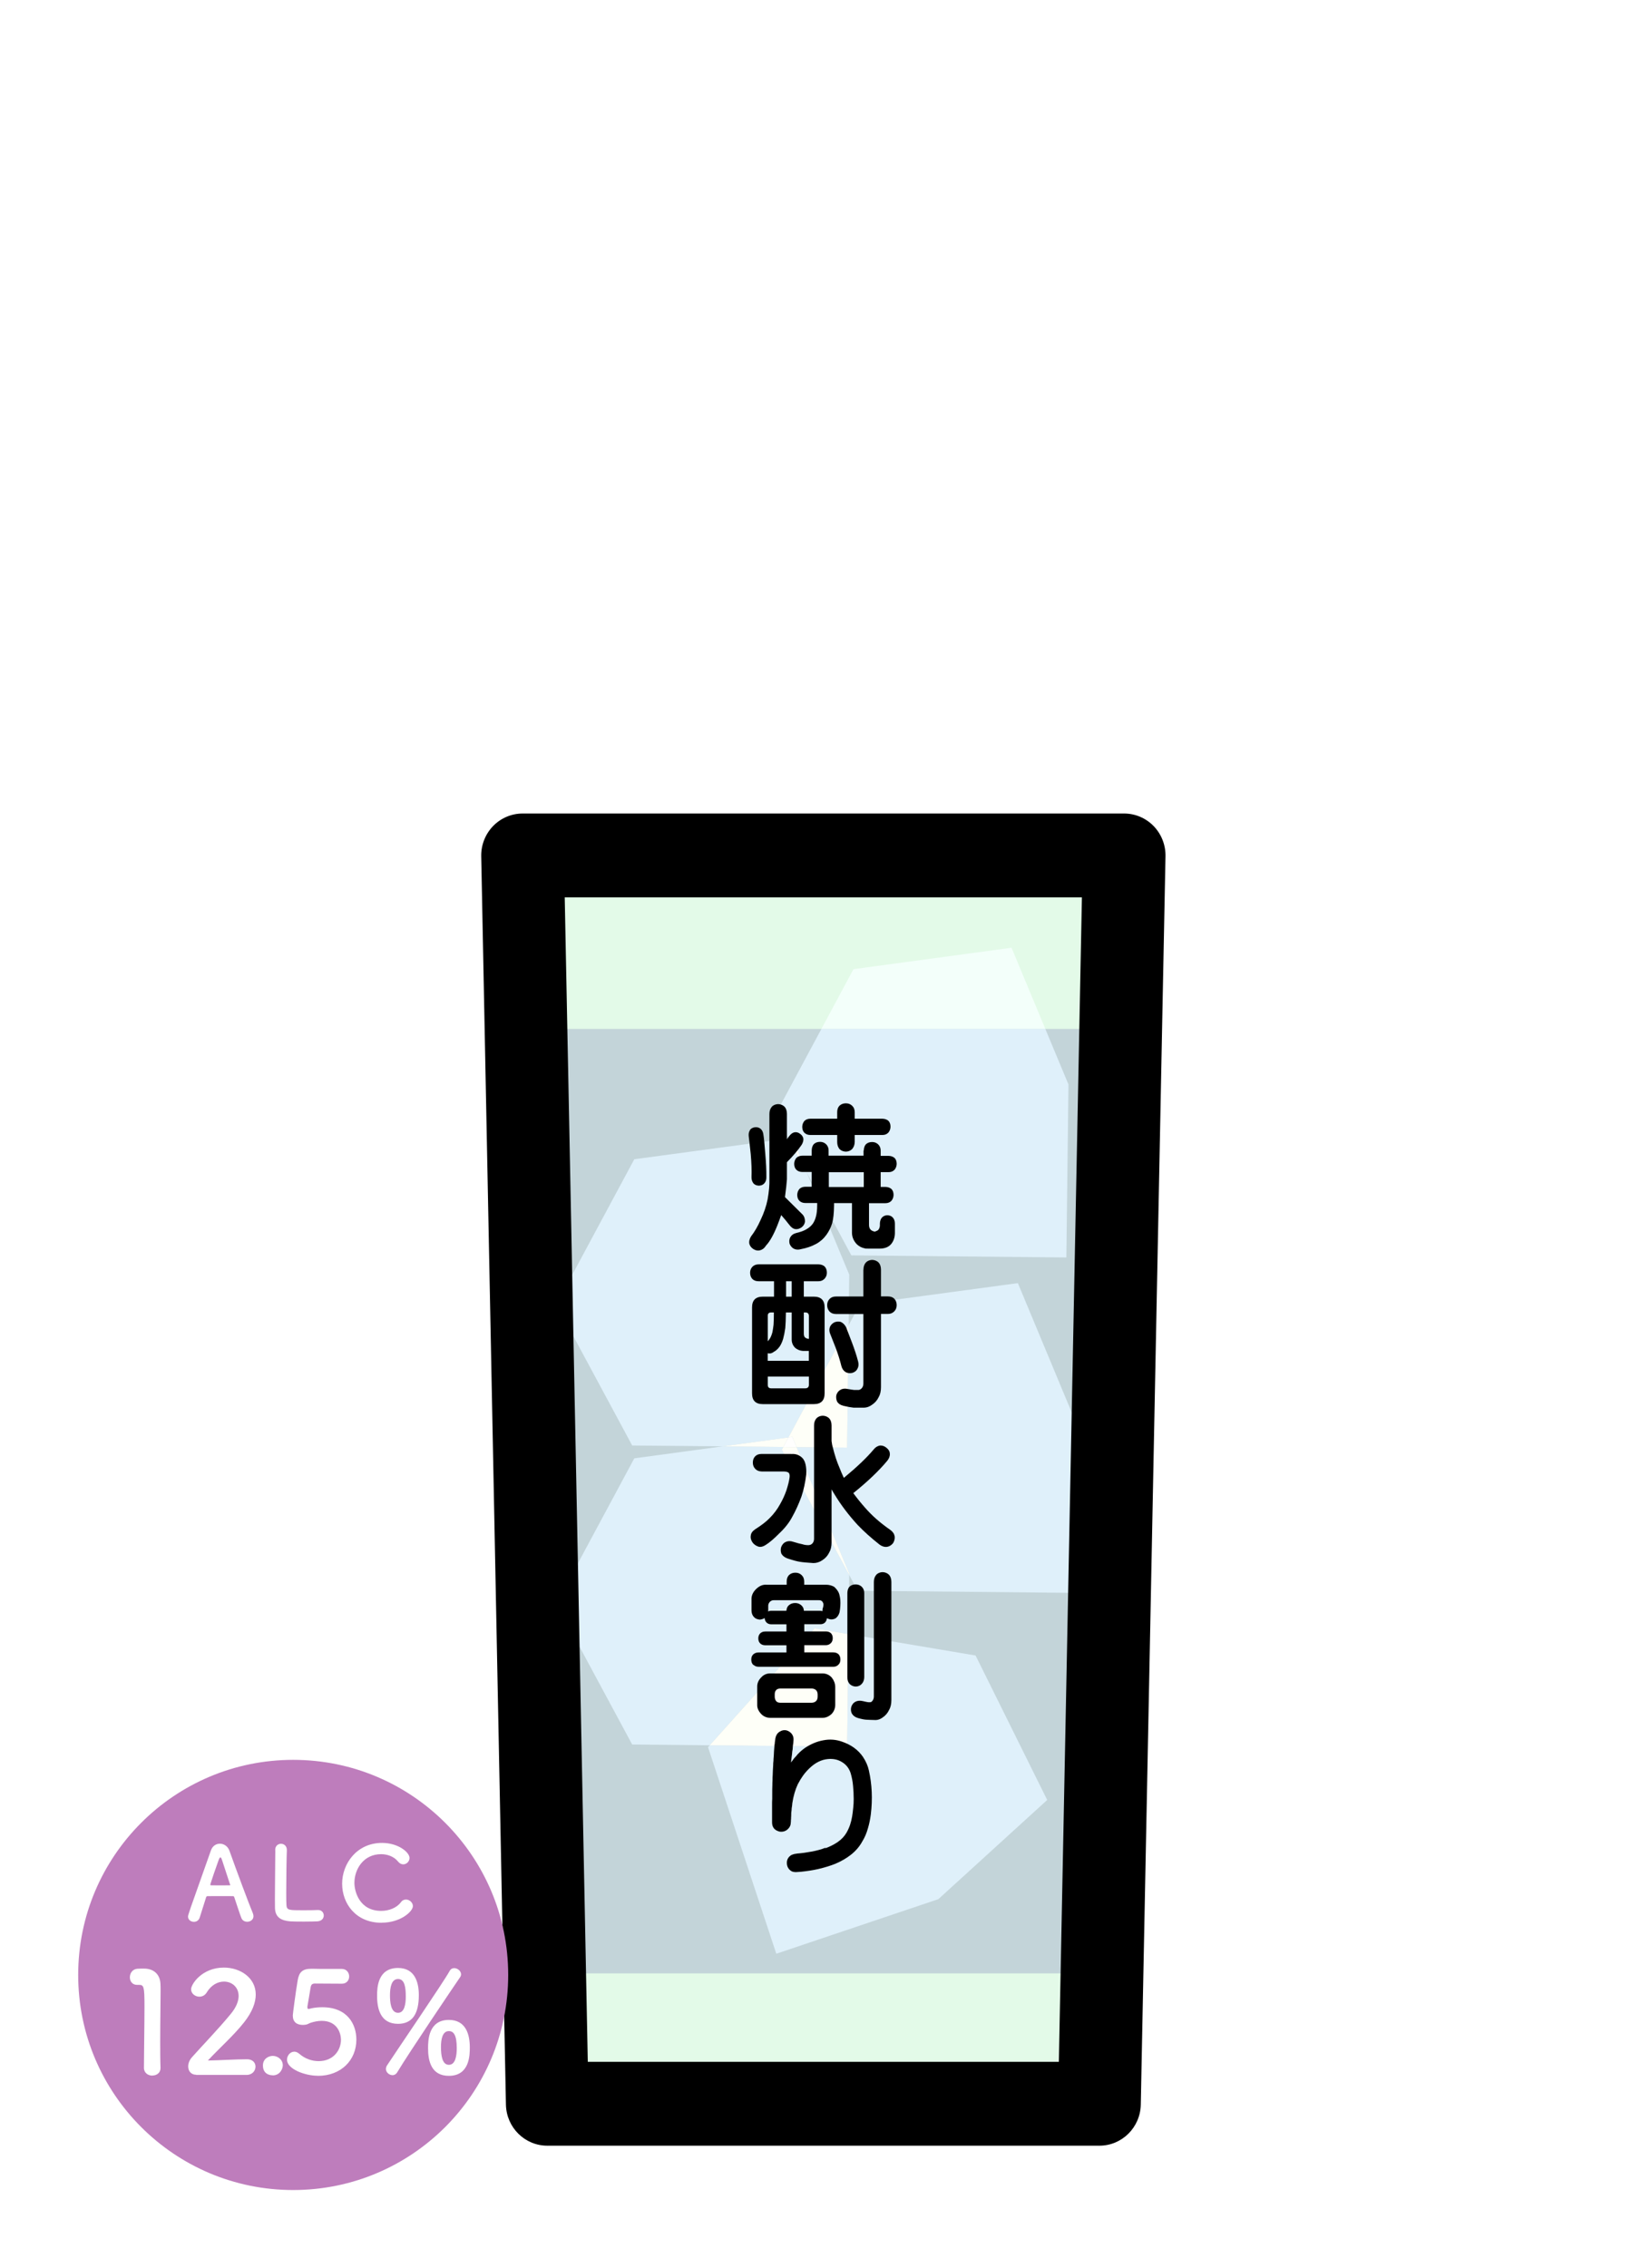 <?xml version="1.0" encoding="UTF-8"?>
<svg id="_レイヤー_1" data-name="レイヤー_1" xmlns="http://www.w3.org/2000/svg" width="208.61" height="290" viewBox="0 0 208.61 290">
  <defs>
    <style>
      .cls-1 {
        fill: #c3d4d9;
      }

      .cls-2 {
        fill: #dff0fa;
      }

      .cls-3 {
        fill: #f3fffa;
      }

      .cls-4 {
        fill: #fffffe;
      }

      .cls-5 {
        fill: #be7dbc;
      }

      .cls-6 {
        fill: #fff;
      }

      .cls-7 {
        fill: #e3fae8;
      }

      .cls-8 {
        fill: #fefff8;
      }
    </style>
  </defs>
  <rect class="cls-6" width="208.61" height="290"/>
  <g>
    <g id="_ハイボールグラス" data-name="ハイボールグラス">
      <polygon class="cls-7" points="140.62 268.97 70 268.97 66.83 109.38 143.78 109.38 140.62 268.97"/>
      <polygon class="cls-1" points="70.08 252.3 140.53 252.3 142.86 131.55 67.75 131.55 70.08 252.3"/>
      <g>
        <polygon class="cls-3" points="129.38 121.17 109.16 123.91 105.06 131.55 133.7 131.55 129.38 121.17 129.38 121.17"/>
        <polygon class="cls-2" points="133.7 131.55 105.06 131.55 99.19 142.48 100.84 145.55 101.34 145.48 103.18 149.9 108.89 160.5 136.39 160.77 136.66 138.65 133.7 131.55 133.7 131.55"/>
        <polygon class="cls-2" points="100.84 145.55 81.13 148.21 71.15 166.78 80.86 184.81 92.41 184.92 100.84 183.78 108.54 169.44 108.62 162.96 103.18 149.9 100.84 145.55 100.84 145.55"/>
        <polygon class="cls-8" points="101.34 145.48 100.84 145.55 103.18 149.9 101.34 145.48 101.34 145.48"/>
        <polygon class="cls-2" points="130.19 164.05 109.97 166.78 108.54 169.44 108.35 185.08 101.89 185.02 108.62 201.19 108.62 201.37 109.7 203.38 137.2 203.65 137.47 181.53 130.19 164.05 130.19 164.05"/>
        <polygon class="cls-8" points="108.54 169.44 100.84 183.78 101.34 183.71 101.89 185.02 108.35 185.08 108.54 169.44 108.54 169.44"/>
        <polygon class="cls-2" points="92.41 184.92 81.13 186.45 71.15 205.02 80.86 223.04 90.77 223.14 104.19 208.19 108.53 208.92 108.62 201.37 100 185.35 100.19 185 92.41 184.92 92.41 184.92"/>
        <polygon class="cls-8" points="100.84 183.78 92.41 184.92 100.19 185 100.84 183.78 100.84 183.78"/>
        <polygon class="cls-8" points="100.19 185 100 185.35 108.62 201.37 108.62 201.19 101.89 185.02 100.19 185 100.19 185"/>
        <polygon class="cls-4" points="101.34 183.71 100.84 183.78 100.19 185 101.89 185.02 101.34 183.71 101.34 183.71"/>
        <polygon class="cls-2" points="108.53 208.92 108.35 223.31 90.77 223.14 90.56 223.38 99.29 249.79 120.02 242.81 133.94 230.13 124.78 211.66 108.53 208.92 108.53 208.92"/>
        <polygon class="cls-8" points="104.19 208.19 90.77 223.14 108.35 223.31 108.53 208.92 104.19 208.19 104.19 208.19"/>
      </g>
      <path d="M140.62,274.33h-70.62c-2.88,0-5.23-2.33-5.29-5.25l-3.16-159.6c-.03-1.44.52-2.83,1.51-3.86,1-1.03,2.36-1.61,3.78-1.61h76.94c1.42,0,2.78.58,3.78,1.61.99,1.03,1.54,2.42,1.51,3.86l-3.16,159.6c-.06,2.92-2.41,5.25-5.29,5.25ZM75.18,263.61h60.25l2.95-148.88h-66.15l2.95,148.88Z"/>
    </g>
    <g>
      <path d="M95.89,144.52c.13-.21.33-.34.61-.39.27-.04.51,0,.72.14.22.16.36.4.41.72.08.47.16,1.3.25,2.48.1,1.15.15,2.17.14,3.09,0,.31-.1.57-.29.76-.16.17-.38.26-.66.27-.29-.01-.51-.1-.68-.27-.18-.21-.27-.48-.27-.8.03-.87,0-1.86-.1-2.97-.12-1.13-.2-1.87-.25-2.23-.04-.33,0-.59.14-.8ZM98.72,141.49c.21-.21.48-.32.8-.33.33.01.59.12.8.31.22.23.33.55.33.94v3.24c.1-.14.2-.27.29-.39.2-.27.42-.44.66-.49.23-.05.48,0,.72.18.23.16.38.36.43.61.03.26-.05.53-.21.8-.47.69-1.1,1.43-1.89,2.23v2.19c-.04.56-.12,1.32-.25,2.27.87.86,1.63,1.61,2.27,2.25.2.22.29.51.29.88-.03.27-.16.51-.41.72-.25.18-.51.27-.78.25-.29-.03-.55-.2-.8-.53-.31-.4-.66-.83-1.05-1.27-.16.44-.32.88-.49,1.31-.48,1.2-.96,2.06-1.45,2.58-.2.33-.45.53-.76.61-.27.08-.55.03-.84-.14-.27-.17-.45-.39-.53-.66-.07-.31,0-.63.2-.96.47-.61.88-1.32,1.23-2.11.43-.9.73-1.78.9-2.64.17-.96.25-1.82.23-2.56v-8.36c0-.38.1-.68.31-.92ZM110.48,147.1c.01-.34.1-.61.27-.8.21-.2.48-.29.8-.29.3,0,.55.1.76.29.22.21.33.48.33.8v.68h1.02c.31.01.57.1.76.27.18.18.27.44.27.76-.01.29-.1.53-.27.74-.2.21-.45.31-.76.31h-1.02v1.89h.62c.31.01.57.1.76.27.18.18.27.44.27.76-.01.29-.1.53-.27.74-.2.21-.45.31-.76.31h-2.11v2.71c-.01.3.06.53.21.68.12.12.29.2.53.25.21-.07.36-.14.45-.23.12-.14.18-.32.2-.53v-.27c.01-.33.1-.59.27-.78.17-.18.4-.28.68-.29.29.01.51.1.68.27.2.21.29.48.29.8v1.23c-.01.53-.16.98-.45,1.35-.33.42-.84.62-1.54.62h-1.46c-.1-.01-.18-.01-.23,0-.07-.01-.1-.02-.12-.02l-.04-.02h-.04c-.38-.08-.71-.25-1-.53-.4-.43-.61-.92-.61-1.48v-3.77h-2.29v.27c-.01,1.03-.1,1.8-.25,2.32-.17.55-.42,1.04-.74,1.48-.35.48-.79.87-1.31,1.15-.57.31-1.21.53-1.91.66-.34.1-.64.09-.92-.04-.25-.13-.43-.34-.55-.62-.08-.3-.06-.57.06-.82.16-.29.41-.48.76-.57.56-.13,1-.29,1.33-.49.35-.2.62-.44.82-.72.17-.26.29-.53.37-.82.12-.4.18-.92.18-1.54v-.27h-1.5c-.33,0-.59-.1-.78-.29-.18-.18-.27-.44-.27-.76.01-.29.1-.53.27-.74.2-.2.46-.29.78-.29h.8v-1.89h-1.19c-.33,0-.59-.1-.78-.29-.18-.18-.27-.44-.27-.76.01-.29.1-.53.27-.74.2-.2.46-.29.78-.29h1.19v-.68c.01-.34.1-.61.27-.8.21-.2.48-.29.8-.29.3,0,.55.1.76.29.22.21.33.48.33.8v.68h4.47v-.68ZM107.08,145.11h-3.42c-.33,0-.59-.1-.78-.29-.18-.18-.27-.44-.27-.76.01-.29.1-.53.27-.74.2-.2.46-.29.78-.29h3.42v-.84c0-.35.1-.62.29-.82.22-.21.5-.31.82-.31s.57.1.78.29c.23.21.35.49.35.84v.84h3.55c.31.01.57.1.76.27.18.18.27.44.27.76-.01.29-.1.53-.27.74-.2.21-.45.31-.76.31h-3.55v.9c-.01.36-.12.66-.33.9-.21.21-.48.32-.8.33-.33-.01-.59-.12-.8-.31-.21-.25-.31-.55-.31-.92v-.9ZM106.01,149.87v1.89h4.47v-1.89h-4.47Z"/>
      <path d="M97.55,165.78h1.45v-1.97h-1.97c-.34,0-.61-.1-.8-.29-.2-.21-.29-.48-.29-.8,0-.3.1-.55.29-.76.21-.21.48-.31.8-.31h7.66c.33.01.59.1.78.27.2.21.29.48.29.8,0,.3-.1.55-.29.76-.2.22-.46.33-.78.33h-1.88v1.97h1.29c.91,0,1.37.46,1.37,1.37v11c0,.91-.46,1.37-1.37,1.37h-6.54c-.91,0-1.37-.46-1.37-1.37v-11c0-.91.46-1.37,1.37-1.37ZM103.45,173.99v-1.27h-.74c-.4-.03-.74-.16-1.02-.41-.29-.3-.43-.65-.43-1.05v-3.46h-.74c-.01.86-.04,1.52-.08,1.99-.07.51-.16.96-.27,1.37-.13.43-.29.78-.49,1.05-.22.29-.46.5-.7.62-.2.16-.4.23-.61.21-.07-.01-.12-.02-.18-.02v.96h5.25ZM98.98,167.8h-.35c-.29,0-.43.14-.43.43v3.26c.12-.13.21-.26.29-.39.13-.22.23-.49.31-.8.05-.27.1-.59.14-.94.03-.42.04-.94.04-1.56ZM98.2,176v1.05c0,.3.14.45.43.45h4.38c.3-.01.45-.16.45-.45v-1.05h-5.25ZM100.54,165.78h.72v-1.97h-.72v1.97ZM102.81,170.51c0,.22.05.38.14.47.13.12.3.18.51.2v-2.95c-.01-.29-.16-.43-.45-.43h-.2v2.71ZM110.44,162.33c0-.38.1-.68.31-.92.21-.21.48-.32.8-.33.33.01.59.12.8.31.22.23.33.55.33.94v3.42h.9c.34,0,.61.1.8.29.21.22.31.5.31.82s-.1.59-.31.8c-.21.22-.48.33-.8.33h-.9v9.36c0,.52-.1.94-.29,1.27-.2.42-.49.75-.88,1-.31.22-.63.34-.96.35h-1.39c-.29-.03-.71-.1-1.27-.23-.38-.09-.65-.27-.82-.54-.12-.27-.15-.55-.1-.83.1-.32.28-.55.53-.68.27-.16.59-.19.96-.1.38.07.64.1.8.12h.55c.14-.01.27-.08.39-.2.17-.17.25-.42.23-.74v-8.77h-3.5c-.35,0-.62-.1-.82-.31-.21-.22-.31-.5-.31-.82s.1-.59.31-.8c.2-.21.47-.31.82-.31h3.5v-3.42ZM106.13,169.71c.09-.26.28-.48.57-.64.29-.12.57-.14.84-.06.29.13.51.36.68.68.14.38.39,1.02.74,1.93.34.9.61,1.72.8,2.46.09.35.06.66-.1.94-.13.25-.35.42-.66.51-.31.07-.59.03-.84-.1-.27-.17-.46-.44-.55-.8-.17-.7-.41-1.47-.72-2.3-.35-.87-.57-1.43-.66-1.68-.16-.34-.19-.65-.1-.94Z"/>
      <path d="M101.2,185.9c.57-.05,1.05.12,1.45.53.36.4.52,1.1.47,2.09-.12,1-.32,1.94-.61,2.81-.35.96-.75,1.84-1.19,2.62-.38.72-.92,1.41-1.64,2.09-.65.66-1.23,1.16-1.74,1.48-.31.21-.61.29-.9.23-.33-.1-.59-.28-.78-.53-.21-.3-.29-.61-.23-.92.03-.27.2-.53.53-.76.79-.5,1.43-.98,1.89-1.46.52-.52.96-1.1,1.31-1.74.34-.59.61-1.18.82-1.78.22-.69.36-1.25.41-1.68.03-.25,0-.44-.1-.57-.12-.12-.36-.18-.72-.18h-2.75c-.35-.01-.62-.12-.82-.33-.21-.22-.31-.49-.31-.8,0-.34.1-.61.31-.82.2-.2.47-.29.82-.29h3.79ZM110.66,192.78c.87,1,1.94,1.94,3.2,2.81.33.23.51.51.57.82.04.3-.03.59-.2.88-.21.26-.46.42-.74.47-.34.05-.66-.04-.98-.27-1.09-.86-2.04-1.71-2.83-2.54-1.13-1.24-2.1-2.51-2.89-3.81-.16-.25-.3-.49-.43-.72v6.78c0,.52-.1.94-.29,1.27-.2.42-.49.75-.88,1-.36.25-.75.37-1.15.37-.79-.05-1.37-.1-1.72-.16-.36-.05-.9-.2-1.6-.43-.36-.13-.62-.33-.78-.61-.1-.29-.11-.57-.02-.86.13-.31.32-.53.57-.64.29-.13.61-.14.96-.02.55.17.94.27,1.17.31.23.08.49.12.76.12.21,0,.38-.07.51-.2.17-.17.25-.42.23-.74v-14.36c0-.38.1-.68.31-.92.21-.21.48-.32.8-.33.33.01.59.12.8.31.22.23.33.55.33.94v1.99c.05.38.1.65.16.82.25,1,.53,1.86.84,2.56.17.44.36.89.57,1.33,1.68-1.39,2.95-2.6,3.81-3.63.23-.29.51-.46.82-.51.3-.01.57.08.82.29.27.21.42.46.43.74.03.31-.08.61-.31.9-1.09,1.32-2.55,2.7-4.36,4.16.42.57.92,1.2,1.52,1.88Z"/>
      <path d="M96.34,212.86c-.17-.17-.25-.4-.25-.68s.08-.5.25-.66.4-.25.68-.25h3.57v-.92h-2.71c-.27,0-.5-.08-.66-.25-.16-.16-.23-.37-.23-.64,0-.25.08-.46.23-.62.17-.17.39-.25.66-.25h2.71v-.92h-1.93c-.26,0-.47-.08-.62-.23-.16-.17-.23-.36-.23-.57-.21.12-.42.18-.62.2-.34-.03-.59-.14-.76-.33-.21-.22-.31-.51-.31-.86v-1.33c-.03-.51.16-.96.57-1.37s.87-.61,1.35-.57h2.58v-.41c0-.35.1-.62.29-.82.22-.21.5-.31.82-.31s.57.1.78.29c.23.21.35.49.35.84v.41h2.81c.34,0,.67.08,1,.25.27.23.48.5.61.78.09.22.16.53.2.92.03.51,0,1.04-.1,1.58-.1.35-.28.61-.53.78-.26.13-.53.16-.82.08-.09-.05-.18-.08-.27-.1-.01.18-.08.35-.21.51-.16.17-.36.25-.61.25h-2.07v.92h2.77c.26,0,.48.08.64.23.16.16.23.37.23.64,0,.25-.08.46-.23.62-.18.18-.4.27-.64.27h-2.77v.92h3.71c.27,0,.5.08.66.23.17.17.25.4.25.68s-.08.5-.25.66c-.17.18-.39.27-.66.27h-9.53c-.29,0-.51-.08-.68-.25ZM97.38,219.16c-.36-.38-.54-.77-.53-1.17v-2.32c-.01-.46.16-.87.53-1.23.31-.34.7-.5,1.17-.49h6.64c.48,0,.89.18,1.21.55.27.35.42.74.43,1.17v2.32c-.01.43-.16.81-.45,1.13-.36.34-.76.51-1.19.51h-6.64c-.47,0-.86-.16-1.17-.47ZM101.71,204.95c.31,0,.57.1.78.29.21.18.32.42.33.7h2.09c.1.01.2.03.29.04-.01-.16,0-.3.06-.43.07-.27.08-.46.04-.55-.09-.29-.28-.42-.57-.41h-5.76c-.18-.01-.35.06-.51.21-.14.17-.21.34-.2.51v.53c0,.08,0,.14-.02.2.1-.07.24-.1.41-.1h1.93c.03-.3.12-.53.29-.68.22-.21.5-.31.82-.31ZM103.82,217.7c.23-.01.42-.08.55-.21.14-.13.21-.32.21-.57v-.31c-.01-.22-.08-.4-.21-.53-.16-.13-.34-.2-.55-.2h-4c-.23,0-.41.06-.53.18-.13.13-.2.31-.2.55v.31c0,.22.06.41.18.57.12.14.3.21.55.21h4ZM110.54,214.44c-.01.36-.12.65-.33.86-.18.21-.44.32-.76.33-.3-.01-.55-.12-.76-.31-.21-.22-.31-.51-.31-.88v-10.78c.01-.34.1-.61.27-.8.21-.2.48-.29.8-.29.3,0,.55.1.76.29.22.21.33.48.33.8v10.78ZM112.08,201.33c.21-.21.48-.32.8-.33.33.01.59.12.8.31.22.23.33.55.33.94v15.1c0,.52-.1.94-.29,1.27-.2.42-.49.75-.88,1-.26.18-.53.28-.82.29-.55-.01-.94-.03-1.19-.04s-.61-.08-1.07-.21c-.36-.1-.63-.29-.8-.57-.13-.26-.16-.55-.08-.86.1-.31.28-.53.53-.66.27-.14.59-.17.96-.08.27.07.46.1.55.12.12.03.24.03.37.02.09,0,.18-.04.25-.12.17-.17.25-.42.23-.74v-14.51c0-.38.1-.68.31-.92Z"/>
      <path d="M105.58,236.3c.55-.2,1.05-.45,1.52-.76.51-.35.89-.75,1.15-1.19.17-.29.33-.62.47-1.02.12-.36.21-.73.27-1.09.05-.31.1-.68.14-1.11.04-.35.06-.72.06-1.11,0-.6-.03-1.16-.08-1.68-.05-.59-.16-1.13-.31-1.64-.2-.62-.57-1.1-1.13-1.43-.51-.31-1.11-.44-1.8-.37-.82.08-1.58.46-2.29,1.13-.31.29-.61.62-.88,1-.21.29-.43.65-.66,1.09-.33.7-.56,1.51-.7,2.42-.01.21-.04.42-.08.64,0,.12-.02.33-.06.62,0,.2,0,.4-.02.62,0,.09,0,.2-.02.31,0,.13,0,.23-.02.31,0,.35-.16.65-.47.9-.27.21-.6.29-.98.23-.62-.16-.94-.55-.94-1.17v-2.4c0-.12,0-.32.02-.61v-.61c0-.39,0-.79.02-1.21,0-.12,0-.32.02-.61,0-.2,0-.4.02-.61.01-.39.03-.8.06-1.23,0-.2.01-.4.04-.61,0-.12.01-.33.04-.62.01-.39.04-.8.08-1.23,0-.09.01-.2.04-.31,0-.09.02-.26.06-.51,0-.09.03-.25.1-.47.12-.31.34-.54.68-.68.39-.16.77-.1,1.13.18.33.27.47.62.43,1.05-.01.23-.04.47-.08.7-.01.33-.04.57-.08.72-.01.23-.04.47-.08.7-.01.16-.04.39-.08.7.13-.17.27-.35.41-.55.16-.16.31-.33.45-.51.33-.35.67-.64,1.04-.88.74-.47,1.48-.77,2.23-.9.82-.16,1.61-.1,2.36.16,1.17.39,2.08,1.04,2.71,1.95.39.59.64,1.17.76,1.74.4,1.77.49,3.65.25,5.62-.08.62-.2,1.22-.37,1.78-.17.62-.41,1.18-.72,1.68-.36.66-.86,1.24-1.48,1.72-.55.43-1.2.81-1.95,1.13-.62.25-1.36.48-2.21.68-.7.16-1.45.27-2.23.35-.25.01-.45.03-.61.04-.21,0-.39-.03-.55-.1-.4-.23-.61-.59-.62-1.05-.01-.44.18-.79.59-1.04.13-.05.27-.1.43-.14.08,0,.17-.01.27-.04.66-.05,1.28-.14,1.86-.25.66-.12,1.26-.28,1.78-.49Z"/>
    </g>
  </g>
  <g>
    <circle class="cls-5" cx="37.5" cy="252.5" r="27.5"/>
    <g>
      <path class="cls-6" d="M31.62,245.7c-.3,0-.62-.14-.75-.49-.16-.38-.5-1.44-.91-2.66-.03-.08-.07-.12-.14-.12-.21-.01-.75-.01-1.34-.01-.79,0-1.67,0-1.95.01-.07,0-.13.04-.16.12-.33,1.04-.63,1.99-.83,2.62-.12.37-.42.54-.74.54-.37,0-.75-.25-.75-.66,0-.24.04-.34,2.92-8.45.21-.61.68-.88,1.16-.88.5,0,1.01.32,1.22.91.84,2.37,2.55,6.95,2.99,7.98.05.13.08.26.08.38,0,.45-.4.71-.8.71ZM29.42,240.92c-.41-1.24-.8-2.44-1.01-3.08-.08-.24-.14-.37-.22-.37-.07,0-.15.12-.24.38-.2.53-1.05,2.99-1.05,3.11,0,.05.03.08.11.08.26,0,.75.01,1.21.01s.93-.01,1.12-.01c.08,0,.11-.01.11-.05,0-.01,0-.04-.01-.07Z"/>
      <path class="cls-6" d="M35.2,236.51c0-.51.37-.78.74-.78s.75.26.75.8v.05c-.04.84-.08,3.62-.08,5.45,0,.75.01,1.34.03,1.57.05.63.34.63,2.13.63.76,0,1.61-.01,1.86-.03h.07c.45,0,.71.34.71.7s-.26.72-.83.75c-.17.01-.95.03-1.72.03s-1.54-.01-1.71-.03c-1.21-.09-1.94-.53-1.98-1.69-.01-.28-.01-.7-.01-1.18,0-1.8.05-4.69.05-5.99v-.28h0Z"/>
      <path class="cls-6" d="M48.8,245.83c-3.28,0-5.04-2.44-5.04-5s1.88-5.21,5.1-5.21c2.09,0,3.52,1.21,3.52,1.92,0,.45-.38.82-.8.82-.24,0-.47-.11-.67-.36-.51-.63-1.34-.94-2.17-.94-2.23,0-3.41,1.9-3.41,3.67,0,1.11.65,3.58,3.42,3.58,1,0,1.99-.38,2.53-1.11.18-.25.41-.34.65-.34.45,0,.88.39.88.84,0,.68-1.57,2.12-3.99,2.12Z"/>
      <path class="cls-6" d="M19.47,265.37c-.52,0-1.06-.34-1.06-.99,0-1.67.07-5.51.07-7.89,0-2.52-.09-2.72-.7-2.72h-.25c-.61,0-.92-.47-.92-.96,0-.52.32-1.04.94-1.1.36-.02.5-.02.88-.02,1.24,0,2.03.74,2.09,1.93.02.23.02.56.02.95,0,1.44-.05,3.85-.05,6.43,0,1.12,0,2.25.04,3.37v.04c0,.63-.52.95-1.04.95Z"/>
      <path class="cls-6" d="M25.08,265.26c-.63,0-1.01-.47-1.01-1.06,0-.4.16-.83.52-1.22,1.24-1.4,3.33-3.55,4.92-5.49.72-.86,1.01-1.66,1.01-2.3,0-1.13-.86-1.84-1.87-1.84-.77,0-1.62.41-2.21,1.39-.23.38-.59.54-.94.54-.54,0-1.06-.4-1.06-.95,0-.63,1.37-2.77,4.2-2.77,2.09,0,4.07,1.3,4.07,3.44,0,1.03-.43,2.21-1.49,3.56-1.37,1.73-3.13,3.26-4.63,4.88,1.5-.02,3.53-.16,5.01-.16.74,0,1.08.47,1.08.94,0,.52-.4,1.06-1.13,1.06h-6.45Z"/>
      <path class="cls-6" d="M34.89,265.33c-.49,0-1.26-.22-1.26-1.26,0-.88.76-1.22,1.26-1.22.59,0,1.28.43,1.28,1.21,0,.47-.38,1.28-1.28,1.28Z"/>
      <path class="cls-6" d="M40.65,265.39c-1.66,0-3.94-.86-3.94-2.05,0-.54.41-1.03.94-1.03.2,0,.41.09.63.27.74.65,1.64.94,2.47.94,1.87,0,2.86-1.37,2.86-2.74,0-.7-.38-2.41-2.47-2.41-.49,0-.99.11-1.42.25-.25.09-.41.23-.7.25-.09,0-.18.02-.27.02-.79,0-1.3-.36-1.3-1.22,0-.14.36-2.93.63-4.52.18-.99.59-1.44,1.75-1.44h.13c.52.02.79.02,3.75.02.63,0,.95.49.95.97,0,.45-.31.92-.92.92-.5,0-2.93-.02-3.47-.02-.34,0-.49.16-.54.49-.09.63-.36,2.07-.41,2.43v.13c0,.14.04.2.14.2.09,0,.23-.05.41-.09.32-.07.81-.13,1.35-.13,3.22,0,4.36,2.18,4.36,4.14,0,2.63-1.96,4.63-4.92,4.63Z"/>
      <path class="cls-6" d="M48.23,255.18c0-.99.04-3.57,2.68-3.57,2.16,0,2.66,1.84,2.66,3.47,0,2.43-.86,3.67-2.66,3.67-2.25,0-2.68-1.93-2.68-3.58ZM50.19,265.31c-.41,0-.83-.36-.83-.79,0-.14.05-.31.14-.45,1.24-1.89,7.29-10.75,8-12.06.14-.27.36-.38.59-.38.43,0,.88.36.88.79,0,.13-.04.25-.13.38-.77,1.12-6.43,9.49-8.03,12.14-.16.27-.4.38-.63.38ZM51.9,255.27c0-1.17-.13-2.25-.99-2.25s-1.03,1.12-1.03,2.07c0,.79.07,2.25,1.03,2.25.83,0,.99-1.13.99-2.07ZM54.75,261.87c0-.99.04-3.62,2.66-3.62,2.18,0,2.68,1.86,2.68,3.51,0,.94,0,3.64-2.68,3.64-2.25,0-2.66-1.89-2.66-3.53ZM58.42,261.86c0-1.64-.38-2.18-1.01-2.18-.83,0-1.01,1.08-1.01,2.02,0,1.1.16,2.29,1.01,2.29s1.01-1.17,1.01-2.12Z"/>
    </g>
  </g>
</svg>